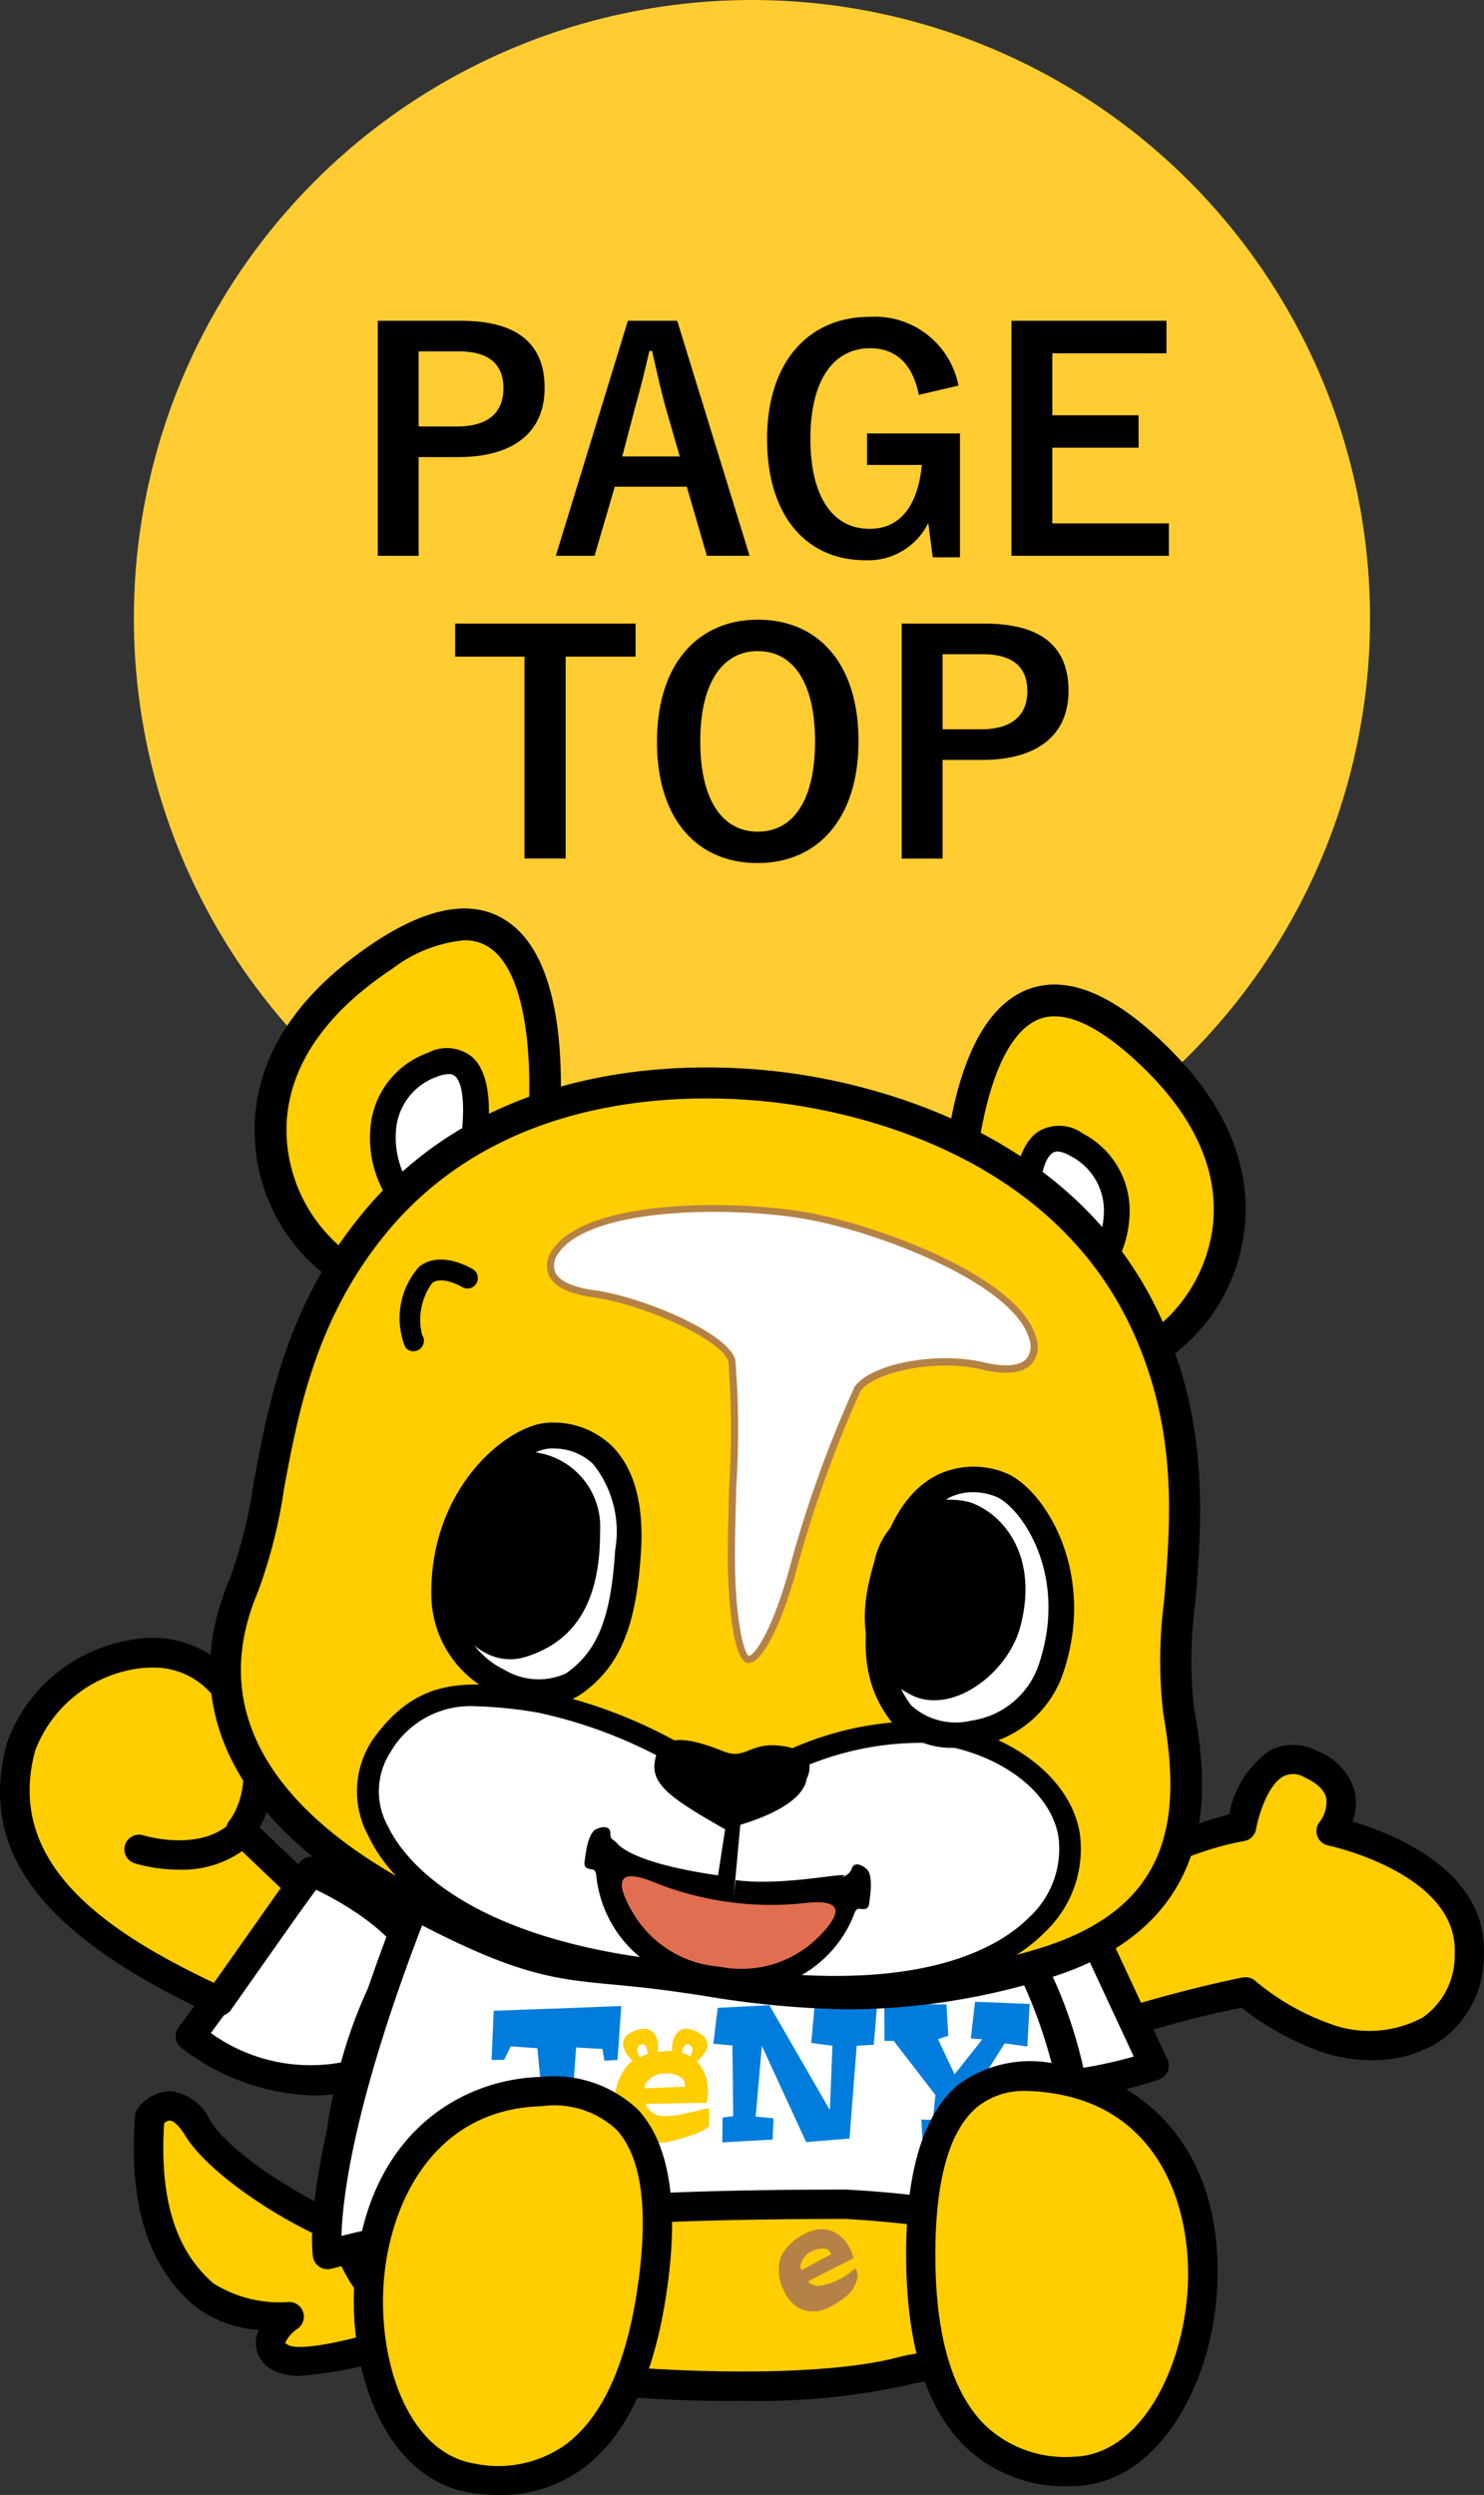 <svg xmlns="http://www.w3.org/2000/svg" width="58.822" height="98.867" viewBox="0 0 58.822 98.867">
  <rect x="0" y="0" width="58.822" height="98.867" fill="#333333" stroke="none"/>
  <g id="PAGE_TOP" data-name="PAGE TOP" transform="translate(-1799.695 -821)">
    <circle id="楕円形_19" data-name="楕円形 19" cx="24.5" cy="24.5" r="24.5" transform="translate(1805 821)" fill="#ffcd31"/>
    <path id="パス_3053" data-name="パス 3053" d="M-15.33-9.288V.024h1.62V-3.888h1.572c2.232,0,3.42-1.02,3.42-2.736S-9.75-9.288-12.042-9.288Zm1.62,1.212h1.584c1.236,0,1.776.54,1.776,1.464,0,.948-.6,1.512-1.836,1.512H-13.71ZM-3.462-9.288H-5.418L-8.274.024h1.536l.8-2.736h2.856L-2.286.024H-.594Zm.1,5.376h-2.28l.5-1.9c.2-.72.372-1.392.576-2.28h.108c.2.876.348,1.56.552,2.292ZM7.686-6.72A3.374,3.374,0,0,0,4.158-9.444C1.77-9.444.1-7.68.1-4.608S1.674.2,3.99.2a2.652,2.652,0,0,0,2.5-1.476L6.666.084h1.08V-4.824H4.062v1.248H6.234C6.09-2.088,5.466-1.044,4.158-1.044c-1.416,0-2.34-1.212-2.34-3.576S2.766-8.2,4.182-8.2c1.068,0,1.7.672,1.932,1.848ZM15.93-9.288H9.786V.024h6.24V-1.26h-4.62v-3h3.42V-5.544h-3.42V-8H15.93Zm-21.042,12h-7.152V4.02h2.748v8h1.632v-8h2.772Zm4.848-.156c-2.376,0-4,1.752-4,4.836S-2.664,12.2-.276,12.2s4-1.764,4-4.836S2.124,2.556-.264,2.556Zm0,1.248C1.1,3.8,2,4.992,2,7.38s-.9,3.576-2.268,3.576-2.28-1.2-2.28-3.576S-1.632,3.8-.264,3.8Zm5.7-1.092v9.312h1.62V8.112H8.628c2.232,0,3.42-1.02,3.42-2.736S11.016,2.712,8.724,2.712Zm1.62,1.212H8.64c1.236,0,1.776.54,1.776,1.464,0,.948-.6,1.512-1.836,1.512H7.056Z" transform="translate(1830 843)"/>
    <g id="グループ_148" data-name="グループ 148" transform="translate(1570.628 711.066)">
      <g id="グループ_123" data-name="グループ 123" transform="translate(236.03 183.507)">
        <path id="パス_201" data-name="パス 201" d="M252.114,238.2l-4.8,6.535s3.865,3.2,8.035.96C257.568,244.5,258.155,240.958,252.114,238.2Z" transform="translate(-246.73 -237.62)" fill="#fff"/>
        <path id="パス_202" data-name="パス 202" d="M251.387,246.258a9,9,0,0,1-5.271-1.9.581.581,0,0,1-.1-.791l4.8-6.535a.579.579,0,0,1,.709-.184c4.379,2,5.1,4.261,5.135,5.432a3.377,3.377,0,0,1-1.869,3.1A7.112,7.112,0,0,1,251.387,246.258Zm-4.086-2.474a6.759,6.759,0,0,0,6.945.575,2.238,2.238,0,0,0,1.258-2.042c-.048-1.455-1.509-2.975-4.031-4.211Z" transform="translate(-245.906 -236.795)"/>
      </g>
      <g id="グループ_124" data-name="グループ 124" transform="translate(229.067 174.852)">
        <path id="パス_203" data-name="パス 203" d="M241.775,226.518l-2.343-2.236s1.808-2.164-.466-5.434-7.42-.914-8.248,2.147-.017,6.441,7.842,10.086Z" transform="translate(-229.884 -216.69)" fill="#ffcd00"/>
        <path id="パス_204" data-name="パス 204" d="M237.742,230.839a.583.583,0,0,1-.244-.054c-6.8-3.155-9.319-6.475-8.158-10.765a6.267,6.267,0,0,1,4.851-4.074,4.29,4.29,0,0,1,4.436,1.747c1.9,2.729,1.212,4.8.736,5.676l2,1.905a.581.581,0,0,1,.074.755l-3.216,4.564A.581.581,0,0,1,237.742,230.839Zm-2.654-13.809a4.142,4.142,0,0,0-.7.061,5.116,5.116,0,0,0-3.928,3.233c-1.213,4.479,2.819,7.172,7.087,9.2l2.646-3.756-1.981-1.89a.581.581,0,0,1-.045-.793c.058-.072,1.477-1.892-.5-4.73A3.016,3.016,0,0,0,235.089,217.03Z" transform="translate(-229.067 -215.867)"/>
      </g>
      <g id="グループ_125" data-name="グループ 125" transform="translate(269.715 179.081)">
        <path id="パス_205" data-name="パス 205" d="M328.769,233.855s4.3-3.06,7.983-3.7c0,0,.586-3.475,2.732-2.482a1.639,1.639,0,0,1,.813,2.659s5.69,1.171,5.478,4.919-3.825,3.981-5.8,3.227a10,10,0,0,1-3.064-1.779s-5.457,1.182-6.856,2Z" transform="translate(-328.188 -226.915)" fill="#ffcd00"/>
        <path id="パス_206" data-name="パス 206" d="M341.088,238.581a6.149,6.149,0,0,1-2.145-.382,11.237,11.237,0,0,1-3.015-1.693,37.357,37.357,0,0,0-6.405,1.871.581.581,0,0,1-.855-.353l-1.285-4.843a.58.58,0,0,1,.225-.622,25.45,25.45,0,0,1,7.832-3.724,3.979,3.979,0,0,1,1.611-2.527,2.011,2.011,0,0,1,1.852.015,2.448,2.448,0,0,1,1.509,1.606,2.129,2.129,0,0,1-.084,1.2c1.639.486,5.392,1.969,5.2,5.33a4.083,4.083,0,0,1-1.794,3.405A4.877,4.877,0,0,1,341.088,238.581Zm-5-3.285a.581.581,0,0,1,.4.158,9.6,9.6,0,0,0,2.873,1.659,4.465,4.465,0,0,0,3.748-.222,2.975,2.975,0,0,0,1.266-2.5c.181-3.2-4.963-4.306-5.015-4.317a.581.581,0,0,1-.337-.932,1.3,1.3,0,0,0,.26-.957c-.075-.309-.366-.582-.864-.813a.856.856,0,0,0-.821-.042c-.659.346-1.02,1.661-1.094,2.095a.583.583,0,0,1-.474.475c-2.936.511-6.354,2.669-7.416,3.376l1,3.774a52.927,52.927,0,0,1,6.349-1.746A.591.591,0,0,1,336.086,235.3Z" transform="translate(-327.364 -226.092)"/>
      </g>
      <g id="グループ_126" data-name="グループ 126" transform="translate(263.287 182.996)">
        <path id="パス_207" data-name="パス 207" d="M320.35,236.967l3.821,8.212s-6.413,2.306-10.194-.544C311.963,243.116,313.959,238.774,320.35,236.967Z" transform="translate(-312.644 -236.385)" fill="#fff"/>
        <path id="パス_208" data-name="パス 208" d="M318.144,245.822a8.776,8.776,0,0,1-5.34-1.547,2.586,2.586,0,0,1-.926-2.647c.359-1.913,2.536-4.644,7.49-6.044a.58.58,0,0,1,.685.314l3.821,8.212a.581.581,0,0,1-.33.792A17.645,17.645,0,0,1,318.144,245.822Zm1.067-8.98c-3.851,1.208-5.881,3.354-6.19,5a1.452,1.452,0,0,0,.483,1.5c2.831,2.135,7.4,1.117,9.036.651Z" transform="translate(-311.821 -235.561)"/>
      </g>
      <g id="グループ_127" data-name="グループ 127" transform="translate(234.373 192.799)">
        <path id="パス_209" data-name="パス 209" d="M254.017,269.7s-4.352,1.572-5.461.959.318-1.629.318-1.629-2.279.121-3.407-.9-2.434-2.828-2.116-7.01c0,0,.873-1.256,1.9.436s5.474,4.415,7.633,4.571S254.017,269.7,254.017,269.7Z" transform="translate(-242.722 -260.091)" fill="#ffcd00"/>
        <path id="パス_210" data-name="パス 210" d="M248.52,270.546a2.263,2.263,0,0,1-1.069-.206,1.234,1.234,0,0,1-.72-1.023,1.272,1.272,0,0,1,.115-.586,4.784,4.784,0,0,1-2.593-.992c-1.155-1.038-2.652-2.944-2.306-7.486a.584.584,0,0,1,.1-.287,1.611,1.611,0,0,1,1.3-.7,2.01,2.01,0,0,1,1.577,1.163c.966,1.587,5.259,4.155,7.179,4.293a1.887,1.887,0,0,1,1.478.8c.828,1.2.236,3.28.166,3.514a.581.581,0,0,1-.359.379A17.721,17.721,0,0,1,248.52,270.546Zm-.627-1.3c.007,0,.041.034.121.079.5.277,2.766-.229,4.694-.9a3.409,3.409,0,0,0-.081-2.242.721.721,0,0,0-.6-.3c-2.311-.166-6.921-2.931-8.088-4.848-.266-.438-.494-.6-.617-.605a.378.378,0,0,0-.224.107c-.252,3.888.981,5.478,1.939,6.338a4.923,4.923,0,0,0,2.988.747.581.581,0,0,1,.368,1.053A1.436,1.436,0,0,0,247.893,269.244Zm5.3-.372h0Z" transform="translate(-241.898 -259.266)"/>
      </g>
      <g id="グループ_128" data-name="グループ 128" transform="translate(241.865 182.715)">
        <path id="パス_211" data-name="パス 211" d="M288,239.788s3.878,8.554,2.185,12.43-5.233,4.374-6.412,4.681c-4.146,1.084-13.5.409-15.852-.26-4.372-1.239-7.008-3.887-6.418-8.686,1.084-8.823,6.419-11.668,6.419-11.668Z" transform="translate(-260.841 -235.705)" fill="#ffcd00"/>
        <path id="パス_212" data-name="パス 212" d="M276.635,257.235a47.709,47.709,0,0,1-9.7-.861c-5.118-1.451-7.418-4.585-6.836-9.315,1.108-9.019,6.494-11.988,6.723-12.11a.579.579,0,0,1,.373-.06l20.078,3.5a.58.58,0,0,1,.43.332c.163.359,3.964,8.836,2.188,12.9a8.549,8.549,0,0,1-6.453,4.928c-.13.031-.246.057-.345.084A27.8,27.8,0,0,1,276.635,257.235Zm-9.422-21.163c-.87.557-5.031,3.594-5.956,11.129-.509,4.132,1.454,6.768,6,8.056,2.17.617,11.386,1.345,15.547.257.107-.028.232-.057.374-.09a7.394,7.394,0,0,0,5.653-4.262c1.406-3.22-1.427-10.2-2.061-11.679Z" transform="translate(-260.015 -234.881)"/>
      </g>
      <g id="グループ_129" data-name="グループ 129" transform="translate(241.435 184.394)">
        <path id="パス_213" data-name="パス 213" d="M286.41,240.524s4.593,4.3,3.808,13.729c.043-.528-7.424-1.606-9.262-1.606-10.529.006-14.978.581-20.546,1.993,0,0-.606-3.69,3.617-14.294l6.292.812s2.332.929,7.932.926c.739,0,4.095-.539,4.095-.539Z" transform="translate(-259.799 -239.765)" fill="#fff"/>
        <path id="パス_214" data-name="パス 214" d="M259.586,254.4a.581.581,0,0,1-.573-.487c-.026-.157-.583-3.972,3.651-14.6a.577.577,0,0,1,.614-.361l6.292.812a.577.577,0,0,1,.141.036c.021.008,2.326.885,7.689.885h.028c.505,0,2.646-.314,3.978-.528l4.039-1.014a.579.579,0,0,1,.539.139c.2.184,4.788,4.606,3.99,14.2v0h0a.581.581,0,0,1-1.052.289,46.713,46.713,0,0,0-8.788-1.362c-10.818.007-15.038.614-20.4,1.975A.575.575,0,0,1,259.586,254.4Zm29.229-1.014Zm-25.237-13.227c-2.984,7.6-3.4,11.5-3.436,12.922,5.057-1.238,9.591-1.83,19.991-1.836a45.141,45.141,0,0,1,5.18.573,29.765,29.765,0,0,1,3.56.712,19.521,19.521,0,0,0-1.587-9.19,12.306,12.306,0,0,0-1.887-2.99l-3.734.938-.05.01c-.348.056-3.423.546-4.186.546H277.4c-5.15,0-7.591-.777-8.043-.939Zm17.945.565h0Z" transform="translate(-258.975 -238.94)"/>
      </g>
      <g id="グループ_130" data-name="グループ 130" transform="translate(248.55 189.257)">
        <path id="パス_215" data-name="パス 215" d="M289.188,254.579s-.907-.787.008-1.191,1.108.466.9,1.053l-.339.043s.062-.684-.262-.573,0,.614,0,.614Z" transform="translate(-283.575 -252.216)" fill="#ffcd00"/>
        <path id="パス_216" data-name="パス 216" d="M294.407,254.619s.984-.688.117-1.186-1.151.347-1.01.953l.332.076s.012-.686.322-.54-.064.61-.064.61Z" transform="translate(-286.327 -252.215)" fill="#ffcd00"/>
        <path id="パス_217" data-name="パス 217" d="M281.177,253.247l-.521.028-.077-.466-1.043-.057-.2,2.753.682.07-.167.79-2.138.1-.084-1.062.621-.014L278,252.782l-1.057-.076-.257.53-.5.014.083-1.952,1.124-.042,1.126-.042h.069a.339.339,0,0,0,.07-.005h.138q.319-.014.632-.026t.632-.024c.213-.01.424-.018.632-.025s.419-.015.632-.025Z" transform="translate(-276.183 -250.94)" fill="#007ddc"/>
        <path id="パス_218" data-name="パス 218" d="M289.977,255.423a.269.269,0,0,0,.07-.009l.118,0a1.638,1.638,0,0,1,.8.2,1.4,1.4,0,0,1,.472.456,2.378,2.378,0,0,1,.167.359,1.489,1.489,0,0,1,.076.418.184.184,0,0,1,.008.058v.064c0,.034,0,.066,0,.1a.583.583,0,0,1-.007.1,2.637,2.637,0,0,1-.041.3l-2.406.044s-.009-.059,0-.037,0,.083.015.121c0,.009.025.04.029.048l.014.017c.013.02.037.05.043.06a.928.928,0,0,0,.3.219.908.908,0,0,0,.4.051c.061,0,.247-.011.313-.018s.127-.018.187-.027.813-.181.872-.194.117-.036.173-.045.1-.02.16-.028l-.011.741a2.943,2.943,0,0,1-.75.352c-.141.048-.282.091-.427.132s-.295.079-.447.114a1.212,1.212,0,0,1-.131.016l-.119.009a1.046,1.046,0,0,1-.119.01c-.041,0-.08,0-.118,0a1.583,1.583,0,0,1-1.194-.43,1.677,1.677,0,0,1-.418-1.226v-.07a2.091,2.091,0,0,1,.576-1.427,2.368,2.368,0,0,1,1.338-.467A.3.3,0,0,1,289.977,255.423Zm-.264.916a.762.762,0,0,0-.077.035c-.024.012-.1.041-.12.055a.787.787,0,0,0-.215.178.338.338,0,0,0-.119.235v.026c0,.014,0,.022.007.026l1.59-.063V256.8c-.018-.17-.03-.244-.158-.334a1.015,1.015,0,0,0-.429-.156.2.2,0,0,0-.044-.006.172.172,0,0,1-.046,0h-.175a.192.192,0,0,1-.046,0,.179.179,0,0,0-.044.006A.427.427,0,0,0,289.713,256.338Z" transform="translate(-283.113 -253.465)" fill="#ffcd00"/>
        <path id="パス_219" data-name="パス 219" d="M303.806,252.518l-.679.042-.284,3.675-1.719.14-1.754-3.811-.247,2.8.708.07-.036.841-1.994.113.013-.986.419-.055-.029-2.8-.758-.069.172-1.421,2.048-.106,2.4,4.158.1-2.551-.841-.112.131-1.42,2.486-.134Z" transform="translate(-288.654 -250.815)" fill="#007ddc"/>
        <path id="パス_220" data-name="パス 220" d="M317.432,250.7l-.167,1.454.456.034-1.1,1.389-.658-1.392.408-.138-.072-1.237-2.462-.046.006,1.489h.366l1.652,2.141-.1.988-.459-.014.061,1.009,2.3-.029.163-.876-.505-.029-.15-.9.052-.01,1.382-2.183.9.123.09-1.683Z" transform="translate(-298.267 -250.701)" fill="#007ddc"/>
      </g>
      <g id="グループ_131" data-name="グループ 131" transform="translate(259.93 198.27)">
        <path id="パス_221" data-name="パス 221" d="M304.671,272.717a.191.191,0,0,0,.05-.031l.089-.043a1.38,1.38,0,0,1,.675-.144,1.186,1.186,0,0,1,.523.171,2.191,2.191,0,0,1,.257.21,1.325,1.325,0,0,1,.211.287.186.186,0,0,1,.026.042l.023.049c.013.025.025.05.035.072s.021.048.031.075a2.216,2.216,0,0,1,.078.241l-1.8.913s-.028-.039-.013-.027.028.062.055.085l.041.026.016.009c.019.011.047.024.056.029a.532.532,0,0,0,.3.058,2.686,2.686,0,0,0,1.4-.686s.284.184-.08.822a1.9,1.9,0,0,1-.571.5,1,1,0,0,1-.092.06c-.03.018-.06.032-.086.049s-.055.035-.085.051-.06.033-.088.046a1.327,1.327,0,0,1-1.058.112,1.41,1.41,0,0,1-.763-.773l-.007-.014-.007-.014-.008-.014,0-.01a1.756,1.756,0,0,1-.089-1.286,1.985,1.985,0,0,1,.839-.841A.231.231,0,0,1,304.671,272.717Zm.136.789a.7.7,0,0,0-.046.053c-.014.017-.056.066-.071.086a.658.658,0,0,0-.1.211.283.283,0,0,0,0,.22l.009.02c0,.011.01.017.015.018l1.175-.63,0-.007-.006-.013,0,0c-.075-.121-.112-.172-.241-.193a.855.855,0,0,0-.381.039.26.26,0,0,0-.035.012.131.131,0,0,1-.036.012l-.068.034-.064.031a.244.244,0,0,1-.033.021.171.171,0,0,0-.031.02A.392.392,0,0,0,304.808,273.505Z" transform="translate(-303.702 -272.497)" fill="#b48246"/>
      </g>
      <g id="グループ_132" data-name="グループ 132" transform="translate(233.982 182.067)">
        <path id="パス_222" data-name="パス 222" d="M242.357,235.283s2.44.787,3.986-.564" transform="translate(-241.776 -234.138)" fill="#fff"/>
        <path id="パス_223" data-name="パス 223" d="M243.132,235.268a6.3,6.3,0,0,1-1.778-.257.581.581,0,0,1,.355-1.106h0c.022.007,2.153.666,3.426-.448a.581.581,0,1,1,.765.875A4.133,4.133,0,0,1,243.132,235.268Z" transform="translate(-240.951 -233.313)"/>
      </g>
      <g id="グループ_133" data-name="グループ 133" transform="translate(243.087 192.228)">
        <path id="パス_224" data-name="パス 224" d="M271.231,259.3c1.727-.044,5.288.082,4.48,7.129s-3.982,8.7-7.2,8.191C262.714,273.709,262.473,259.525,271.231,259.3Z" transform="translate(-263.794 -258.711)" fill="#ffcd00"/>
        <path id="パス_225" data-name="パス 225" d="M268.741,274.459a7.356,7.356,0,0,1-1.141-.092c-3.308-.519-4.841-4.671-4.6-8.314.383-5.893,4.225-8.079,7.4-8.161h0a4.83,4.83,0,0,1,3.852,1.31c1.157,1.264,1.567,3.44,1.22,6.466-.429,3.736-1.556,6.323-3.348,7.686A5.44,5.44,0,0,1,268.741,274.459Zm1.683-15.406c-4.3.111-6.062,3.881-6.27,7.075-.2,3.13,1,6.678,3.625,7.09a4.6,4.6,0,0,0,3.635-.789c1.531-1.164,2.505-3.484,2.9-6.894.307-2.677,0-4.544-.923-5.549a3.616,3.616,0,0,0-2.965-.933Z" transform="translate(-262.972 -257.885)"/>
      </g>
      <g id="グループ_134" data-name="グループ 134" transform="translate(264.984 191.628)">
        <path id="パス_226" data-name="パス 226" d="M322.725,257.956c-1.7-.275-5.251-.626-5.392,6.466s2.783,9.15,6.039,9.08C329.239,273.377,331.374,259.351,322.725,257.956Z" transform="translate(-316.747 -257.26)" fill="#ffcd00"/>
        <path id="パス_227" data-name="パス 227" d="M322.386,273.26a5.669,5.669,0,0,1-4.169-1.611c-1.593-1.591-2.364-4.3-2.289-8.064.061-3.046.759-5.148,2.075-6.246a4.829,4.829,0,0,1,3.991-.782c3.135.506,6.651,3.187,6.242,9.078-.253,3.642-2.328,7.551-5.675,7.623Zm-1.7-15.659a2.922,2.922,0,0,0-1.943.631c-1.046.873-1.6,2.682-1.657,5.377-.069,3.431.587,5.86,1.948,7.218a4.612,4.612,0,0,0,3.5,1.269c2.658-.057,4.323-3.412,4.54-6.541.222-3.194-1.025-7.166-5.267-7.85h0A7.093,7.093,0,0,0,320.69,257.6Z" transform="translate(-315.923 -256.436)"/>
      </g>
      <g id="グループ_135" data-name="グループ 135" transform="translate(266.428 148.951)">
        <path id="パス_228" data-name="パス 228" d="M320.939,162.255s.4-11.751,7.17-5.834,2.4,11.833-.6,12.748C327.514,169.169,321.816,162.37,320.939,162.255Z" transform="translate(-320.309 -154.125)" fill="#ffcd00"/>
        <path id="パス_229" data-name="パス 229" d="M326.62,168.9a.632.632,0,0,1-.483-.225c-2.559-3.054-5.573-6.376-6.235-6.706a.63.63,0,0,1-.486-.635,19.434,19.434,0,0,1,.454-3.34c.561-2.439,1.507-3.962,2.812-4.528,1.392-.6,3.057-.072,4.948,1.581,3.809,3.329,4.082,6.485,3.641,8.547a7.213,7.213,0,0,1-4.466,5.278A.629.629,0,0,1,326.62,168.9Zm-5.926-7.887c1.052.742,3.1,2.923,6.122,6.51a6.147,6.147,0,0,0,3.221-4.193c.371-1.731.11-4.409-3.237-7.334-1.493-1.3-2.711-1.767-3.616-1.374C321.419,155.392,320.813,159.207,320.694,161.018Zm-.731.967h0Z" transform="translate(-319.415 -153.23)"/>
      </g>
      <g id="グループ_136" data-name="グループ 136" transform="translate(269.192 154.545)">
        <path id="パス_230" data-name="パス 230" d="M327.407,172.253s-.574-5.44,1.968-4.027,1.758,4.742-.249,5.959Z" transform="translate(-326.835 -167.482)" fill="#fff"/>
        <path id="パス_231" data-name="パス 231" d="M328.393,173.972a.509.509,0,0,1-.382-.171l-1.719-1.932a.512.512,0,0,1-.126-.286c-.065-.618-.325-3.747.971-4.6a1.6,1.6,0,0,1,1.752.077,3.451,3.451,0,0,1,1.864,3.041,4.484,4.484,0,0,1-2.1,3.8A.507.507,0,0,1,328.393,173.972Zm-1.227-2.657,1.305,1.467a3.5,3.5,0,0,0,1.262-2.666,2.433,2.433,0,0,0-1.339-2.168c-.314-.175-.547-.214-.693-.117C327.15,168.195,327.058,170.064,327.166,171.315Z" transform="translate(-326.101 -166.759)"/>
      </g>
      <g id="グループ_137" data-name="グループ 137" transform="translate(239.16 145.934)">
        <path id="パス_232" data-name="パス 232" d="M265.815,155.423s1.177-11.7-6.325-6.741-3.963,11.405-1.116,12.713C258.374,161.4,264.93,155.419,265.815,155.423Z" transform="translate(-254.37 -146.828)" fill="#ffcd00"/>
        <path id="パス_233" data-name="パス 233" d="M257.479,161.132a.628.628,0,0,1-.263-.058,7.215,7.215,0,0,1-3.72-5.828c-.162-2.1.531-5.194,4.751-7.984,2.1-1.384,3.816-1.689,5.115-.9,1.217.735,1.951,2.372,2.18,4.864a19.528,19.528,0,0,1,0,3.37.631.631,0,0,1-.568.565c-.7.238-4.131,3.126-7.076,5.811A.631.631,0,0,1,257.479,161.132Zm4.3-13.938a5.542,5.542,0,0,0-2.836,1.121c-3.708,2.452-4.325,5.071-4.189,6.835a6.148,6.148,0,0,0,2.631,4.586c3.472-3.151,5.8-5.038,6.938-5.633.124-1.811.034-5.672-1.613-6.666A1.77,1.77,0,0,0,261.779,147.194Z" transform="translate(-253.475 -145.934)"/>
      </g>
      <g id="グループ_138" data-name="グループ 138" transform="translate(243.726 151.479)">
        <path id="パス_234" data-name="パス 234" d="M269.135,164.969s1.3-5.315-1.411-4.254-2.376,4.464-.55,5.939Z" transform="translate(-265.239 -160.065)" fill="#fff"/>
        <path id="パス_235" data-name="パス 235" d="M266.451,166.441a.509.509,0,0,1-.32-.113,4.482,4.482,0,0,1-1.569-4.047,3.451,3.451,0,0,1,2.254-2.764,1.6,1.6,0,0,1,1.746.158c1.169,1.022.494,4.088.346,4.692a.508.508,0,0,1-.163.266l-1.961,1.685A.509.509,0,0,1,266.451,166.441Zm1.186-6.079a1.293,1.293,0,0,0-.45.1,2.434,2.434,0,0,0-1.618,1.969,3.5,3.5,0,0,0,.895,2.811l1.488-1.279c.275-1.226.434-3.091-.063-3.524A.371.371,0,0,0,267.637,160.363Zm.775,3.884h0Z" transform="translate(-264.515 -159.343)"/>
      </g>
      <g id="グループ_139" data-name="グループ 139" transform="translate(237.385 152.232)">
        <path id="パス_236" data-name="パス 236" d="M268.188,197.98c3.938.526,8.059,1.586,14.82-.43,6.3-1.878,6.058-6.495,5.439-10.04s1.574-9.049-1.24-15.256-9.13-8.716-14.321-9.41-11.944.068-16.29,5.318-3.794,11.084-5.2,14.394c-2.1,4.931.457,9.178,6.233,12.32S264.249,197.454,268.188,197.98Z" transform="translate(-250.05 -162.022)" fill="#ffcd00"/>
        <path id="パス_237" data-name="パス 237" d="M274.5,198.49a37.2,37.2,0,0,1-5.75-.539c-.51-.076-1.011-.152-1.51-.218h0c-.769-.1-1.432-.165-2.017-.22-2.507-.234-4.02-.375-8.761-2.954-6.326-3.441-8.637-8.094-6.5-13.1a19.248,19.248,0,0,0,.954-3.818c.586-3.151,1.315-7.071,4.342-10.728,5.238-6.328,13.527-5.979,16.846-5.536s11.409,2.284,14.8,9.766c1.913,4.22,1.592,8.126,1.334,11.265a17.426,17.426,0,0,0-.048,4.14c.446,2.556,1.492,8.542-5.869,10.736A26.891,26.891,0,0,1,274.5,198.49Zm-7.1-1.978c.5.067,1.013.144,1.53.221a26.72,26.72,0,0,0,13.033-.631c5.547-1.653,5.685-5.468,5.008-9.344a18.218,18.218,0,0,1,.034-4.453c.259-3.153.554-6.726-1.228-10.655-3.138-6.921-10.725-8.637-13.842-9.054s-10.889-.753-15.734,5.1c-2.824,3.411-3.521,7.158-4.08,10.168a20.01,20.01,0,0,1-1.032,4.075c-2.37,5.567,1.933,9.347,5.96,11.537,4.519,2.458,5.937,2.59,8.287,2.809.6.056,1.272.119,2.066.225Z" transform="translate(-249.182 -161.164)"/>
      </g>
      <g id="グループ_140" data-name="グループ 140" transform="translate(246.162 166.313)">
        <path id="パス_238" data-name="パス 238" d="M275.719,196.458c-1.418.134-4.14,2.456-4.076,6.337.052,3.211,3.705,4.493,5.131,3.485s1.99-2.527,2.159-5.265C279.193,196.776,276.734,196.362,275.719,196.458Z" transform="translate(-271.131 -195.938)" fill="#fff"/>
        <path id="パス_239" data-name="パス 239" d="M274.818,206.4a4.428,4.428,0,0,1-1.975-.5,4.327,4.327,0,0,1-2.434-3.826c-.069-4.211,2.918-6.7,4.539-6.853h0a3.343,3.343,0,0,1,2.583.881c.906.877,1.306,2.3,1.188,4.216-.184,2.99-.85,4.574-2.374,5.65A2.638,2.638,0,0,1,274.818,206.4Zm.428-10.168c-.086,0-.155,0-.2.009h0c-1.02.1-3.677,2.032-3.615,5.821A3.311,3.311,0,0,0,273.3,205a2.618,2.618,0,0,0,2.451.144c1.253-.885,1.779-2.207,1.944-4.88a4.281,4.281,0,0,0-.879-3.419A2.258,2.258,0,0,0,275.245,196.235Zm-.25-.5h0Z" transform="translate(-270.407 -195.215)"/>
      </g>
      <g id="グループ_141" data-name="グループ 141" transform="translate(250.743 157.673)">
        <path id="パス_240" data-name="パス 240" d="M289.658,192.535c-.363-.114-.628-1.778-.66-3.7-.034-2.145.261-7.126.019-8.128s-3.606-2.411-5.479-2.665-1.909-1.1-1.515-1.674c1.4-2.041,7.454-1.881,10.053-1.4s8.311,2.5,8.884,4.907c.163.681-.174,1.455-2.013,1.021s-4.366.07-4.952.918a47.684,47.684,0,0,0-2.6,7.279C290.7,191.567,289.983,192.6,289.658,192.535Z" transform="translate(-281.683 -174.522)" fill="#fff"/>
        <path id="パス_241" data-name="パス 241" d="M289.486,192.478a.275.275,0,0,1-.052,0l-.016,0c-.678-.212-.751-3.46-.758-3.83-.012-.8.019-1.968.054-3.208a36,36,0,0,0-.031-4.889c-.214-.878-3.427-2.3-5.362-2.56-.967-.132-1.56-.43-1.763-.886a1.02,1.02,0,0,1,.152-1c1.419-2.073,7.435-1.969,10.193-1.458s8.413,2.568,8.994,5.012a1.018,1.018,0,0,1-.217.993c-.353.354-1.014.42-1.963.2-1.865-.44-4.287.112-4.805.861a47.843,47.843,0,0,0-2.576,7.237C290.722,191.107,290,192.478,289.486,192.478Zm.007-.278h0c.171,0,.851-.785,1.573-3.342a47.853,47.853,0,0,1,2.615-7.32c.629-.91,3.251-1.41,5.1-.975,1.059.251,1.51.072,1.7-.122a.775.775,0,0,0,.143-.731c-.526-2.214-5.908-4.272-8.774-4.8s-8.628-.536-9.912,1.341a.777.777,0,0,0-.127.734c.11.249.469.577,1.546.723,1.915.26,5.335,1.7,5.6,2.771a34.429,34.429,0,0,1,.039,4.962c-.034,1.237-.066,2.405-.053,3.2C288.976,190.8,289.287,192.1,289.493,192.2Z" transform="translate(-281.485 -174.322)" fill="#b48246"/>
      </g>
      <g id="グループ_142" data-name="グループ 142" transform="translate(243.226 176.685)">
        <path id="パス_242" data-name="パス 242" d="M277.555,232.4c-11.76-.856-14.54-6.447-12.669-9.057,1.629-2.273,3.244-2.21,6.28-1.743,3.14.483,6.376,2.821,7.638,2.971s4.433-2.053,7.606-1.78c3.065.262,5.37,2.031,5.724,4.048.531,3.026-2.859,7.515-14.454,5.576Z" transform="translate(-263.92 -220.912)" fill="#fff"/>
        <path id="パス_243" data-name="パス 243" d="M282.219,232.706a31.791,31.791,0,0,1-5.222-.474l-.1-.011c-6.727-.491-11.646-2.713-13.16-5.945a3.679,3.679,0,0,1,.182-3.791c1.812-2.527,3.724-2.375,6.695-1.917a19.324,19.324,0,0,1,5.44,2.042,9.71,9.71,0,0,0,2.184.927,6.365,6.365,0,0,0,2.066-.6,12.618,12.618,0,0,1,5.526-1.182c3.14.269,5.71,2.121,6.111,4.4a4.534,4.534,0,0,1-1.386,3.967C289.494,231.2,287.123,232.706,282.219,232.706ZM267.976,221.16a3.66,3.66,0,0,0-3.354,1.826,2.846,2.846,0,0,0-.1,2.925c.517,1.1,2.944,4.761,12.452,5.453l.019,0,.126.015c8.2,1.371,11.557-.578,12.83-1.861a3.686,3.686,0,0,0,1.149-3.213c-.334-1.9-2.579-3.458-5.337-3.694a11.892,11.892,0,0,0-5.143,1.127,6.186,6.186,0,0,1-2.478.651,9.527,9.527,0,0,1-2.466-1.012,18.681,18.681,0,0,0-5.187-1.961A17.281,17.281,0,0,0,267.976,221.16Z" transform="translate(-263.307 -220.299)"/>
      </g>
      <path id="パス_244" data-name="パス 244" d="M294.569,229.145s3.058-.655,3.262-2c0,0,.562-1.021-.851-1.27s-1.516.554-2.43.2-2.623-1.022-2.757.5C291.717,227.452,292.609,228.023,294.569,229.145Z" transform="translate(-36.785 -46.734)"/>
      <g id="グループ_143" data-name="グループ 143" transform="translate(263.378 168.045)">
        <path id="パス_245" data-name="パス 245" d="M318.145,200.863c1.311.557,3.2,3.594,1.968,7.273-1.022,3.045-4.891,3.161-5.946,1.769s-1.132-3.011-.464-5.671C314.739,200.114,317.207,200.464,318.145,200.863Z" transform="translate(-312.763 -200.127)" fill="#fff"/>
        <path id="パス_246" data-name="パス 246" d="M315.627,210.55a3.237,3.237,0,0,1-2.59-1.058c-1.127-1.488-1.282-3.2-.552-6.1.469-1.866,1.279-3.1,2.409-3.658a3.339,3.339,0,0,1,2.728-.058h0c1.5.637,3.592,3.913,2.252,7.9a4.328,4.328,0,0,1-3.479,2.911A4.766,4.766,0,0,1,315.627,210.55Zm.666-10.125a2.1,2.1,0,0,0-.945.219,4.281,4.281,0,0,0-1.873,2.993c-.652,2.6-.55,4.016.375,5.239a2.619,2.619,0,0,0,2.379.6,3.313,3.313,0,0,0,2.676-2.228c1.205-3.591-.74-6.24-1.683-6.641h0A2.46,2.46,0,0,0,316.292,200.425Z" transform="translate(-312.039 -199.405)"/>
      </g>
      <path id="パス_247" data-name="パス 247" d="M316.156,202.663c1.336.479,2.7,2.157,1.965,4.927-.5,1.873-2.756,3.546-4.376,2.67s-2.261-2.46-1.411-5.24A3.058,3.058,0,0,1,316.156,202.663Z" transform="translate(-48.613 -33.189)"/>
      <path id="パス_248" data-name="パス 248" d="M274.46,197.978c-1.447.24-2.873,1.819-2.969,4.7-.065,1.949,1.471,3.995,3.314,3.411s2.937-2.047,2.927-4.96A2.978,2.978,0,0,0,274.46,197.978Z" transform="translate(-24.879 -30.506)"/>
      <g id="グループ_147" data-name="グループ 147" transform="translate(252.229 180.488)">
        <path id="パス_249" data-name="パス 249" d="M296.712,236.569s.971-6.711,1.086-6.892.337-.3.329,0c-.014.49.38-2.557-.556,7.005Z" transform="translate(-291.902 -229.496)"/>
        <g id="グループ_146" data-name="グループ 146" transform="translate(0 1.851)">
          <g id="グループ_144" data-name="グループ 144">
            <path id="パス_250" data-name="パス 250" d="M289.85,240.188a4.808,4.808,0,0,1-4.3-4.312s0-.208-.157-.229-.338-.046-.306-.29.119-1.14.453-1.3.575-.086.573.161.06.2.234.362c.37.469,1.748.986,4.083,1.308" transform="translate(-285.079 -233.973)"/>
          </g>
          <g id="グループ_145" data-name="グループ 145" transform="translate(5.439 1.478)">
            <path id="パス_251" data-name="パス 251" d="M298.231,242.47a4.736,4.736,0,0,0,5.268-2.99s.057-.2.211-.177.339.046.37-.2.181-1.132-.1-1.377-.531-.239-.594,0-.529.4-.319.287c.291-.215-2.372.415-4.276.152" transform="translate(-298.231 -237.547)"/>
          </g>
          <path id="パス_252" data-name="パス 252" d="M292.453,242.253a4.361,4.361,0,0,1-3.371-2.173c-1.069-1.853.191-1.451.991-1.114a12.45,12.45,0,0,0,5.711.789c.859-.108,2.178-.154.667,1.344a4.314,4.314,0,0,1-3.814,1.179Z" transform="translate(-287.185 -236.733)" fill="#e16e51"/>
        </g>
      </g>
      <path id="パス_253" data-name="パス 253" d="M267.9,183.213a.4.4,0,0,1-.328-.169,3.061,3.061,0,0,1,.553-3.18c.86-.687,2.1.08,2.156.113a.414.414,0,0,1-.439.7h0c-.206-.128-.868-.433-1.2-.167a2.47,2.47,0,0,0-.4,2.052.416.416,0,0,1-.344.65Z" transform="translate(-22.445 -19.733)"/>
    </g>
  </g>
</svg>
